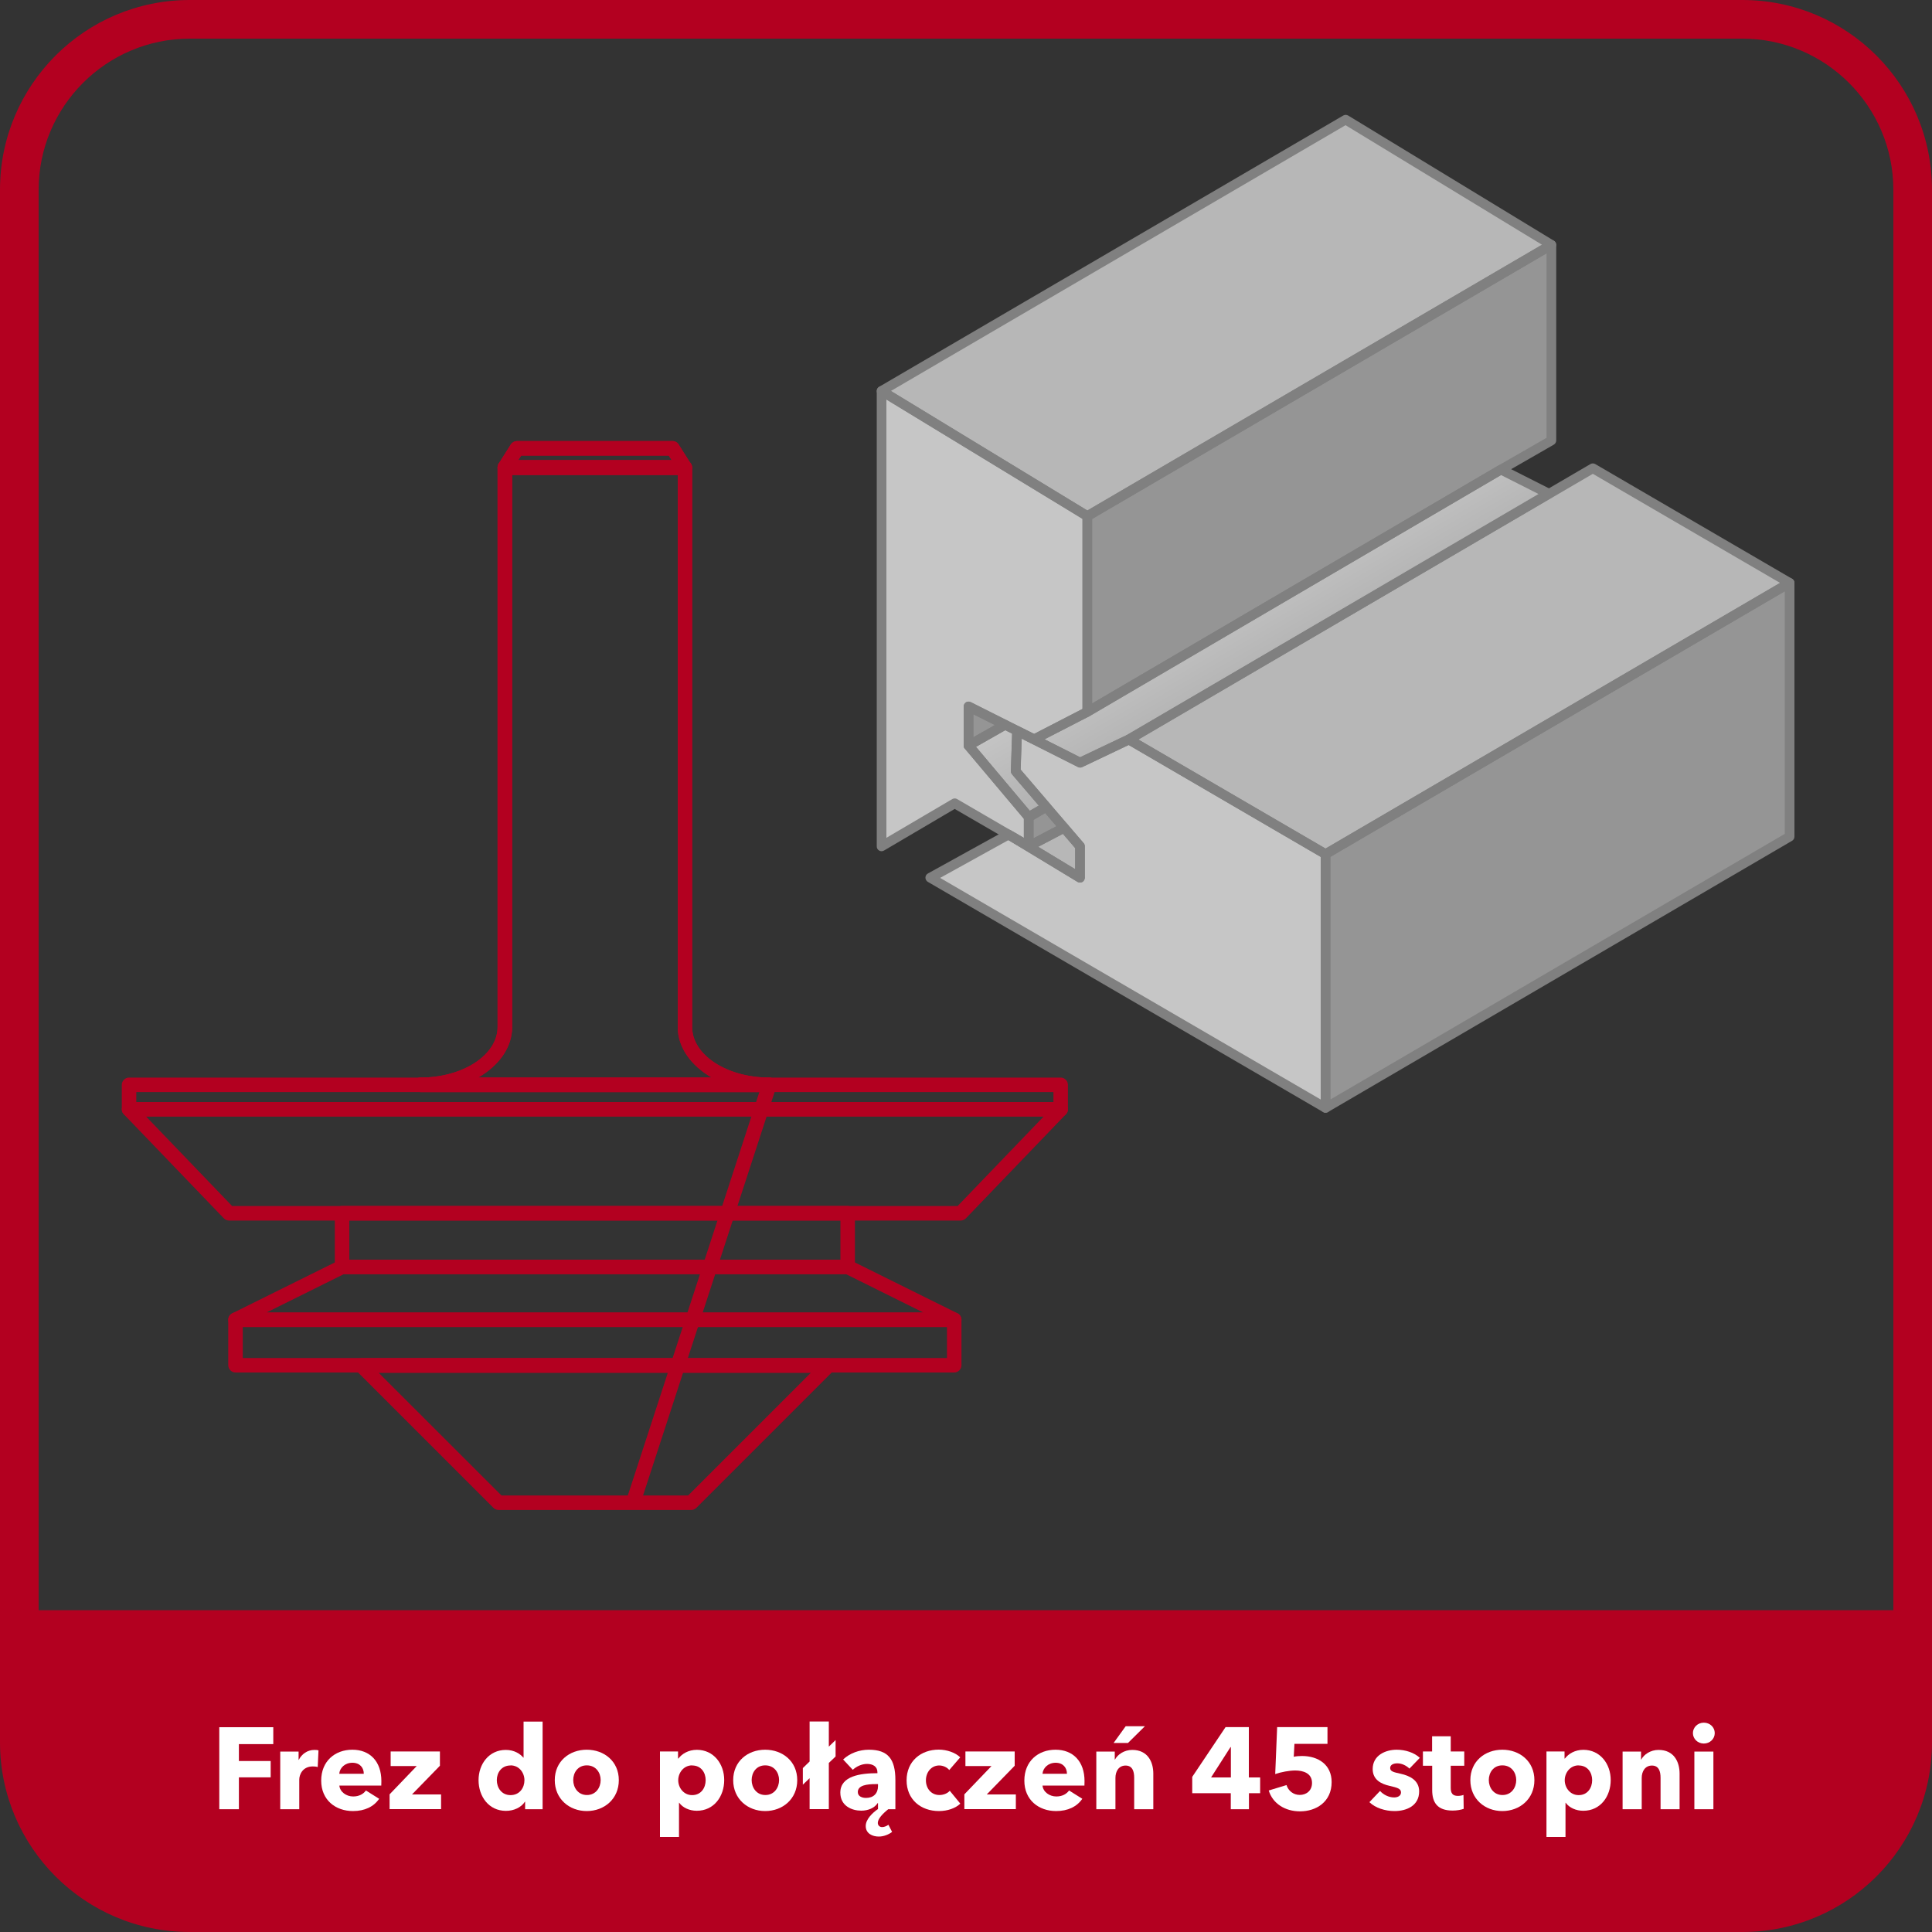 <?xml version="1.0" encoding="UTF-8"?><svg id="Warstwa_6" xmlns="http://www.w3.org/2000/svg" xmlns:xlink="http://www.w3.org/1999/xlink" viewBox="0 0 200 200"><rect x="0" y="0" width="200" height="200" fill="#333333" stroke="none"/><defs><style>.cls-1{fill:#b7b7b7;}.cls-1,.cls-2,.cls-3,.cls-4,.cls-5,.cls-6,.cls-7{stroke-width:0px;}.cls-2{fill:gray;}.cls-3{fill:url(#Gradient_bez_nazwy_3);}.cls-4{fill:#b30020;}.cls-5{fill:#fff;}.cls-6{fill:#c6c6c6;}.cls-7{fill:#959595;}</style><linearGradient id="Gradient_bez_nazwy_3" x1="128.43" y1="60.91" x2="133.19" y2="69.16" gradientUnits="userSpaceOnUse"><stop offset="0" stop-color="#c5c5c5"/><stop offset="1" stop-color="#b1b1b1"/></linearGradient></defs><path class="cls-4" d="m180.36,4c8.62,0,15.64,7.02,15.64,15.64v160.72c0,8.62-7.02,15.64-15.64,15.64H19.64c-8.62,0-15.64-7.02-15.64-15.64V19.64c0-8.62,7.02-15.64,15.64-15.64h160.72m0-4H19.64C8.79,0,0,8.79,0,19.64v160.72C0,191.21,8.79,200,19.64,200h160.72c10.85,0,19.64-8.79,19.64-19.64V19.64c0-10.85-8.79-19.64-19.64-19.64h0Z"/><path class="cls-4" d="m-.09,166.69h200.18v7.19c0,14.41-11.7,26.12-26.12,26.12H26.02C11.61,200-.09,188.3-.09,173.88v-7.19H-.09Z"/><path class="cls-5" d="m24.73,180.55v1.75h3.29v1.69h-3.29v3.3h-2.03v-8.49h5.59v1.75h-3.56Z"/><path class="cls-5" d="m32.88,182.92c-.18-.05-.35-.06-.5-.06-1.06,0-1.4.86-1.4,1.36v3.07h-1.97v-5.97h1.9v.86h.02c.3-.6.89-1.03,1.62-1.03.16,0,.32.01.42.05l-.08,1.73Z"/><path class="cls-5" d="m39.46,184.84h-4.33c.06.66.72,1.13,1.43,1.13.62,0,1.06-.26,1.32-.62l1.37.86c-.56.82-1.5,1.27-2.71,1.27-1.8,0-3.29-1.14-3.29-3.15s1.42-3.2,3.23-3.2,3,1.21,3,3.25c0,.16,0,.32-.01.47Zm-1.8-1.22c0-.62-.4-1.14-1.18-1.14s-1.31.53-1.36,1.14h2.53Z"/><path class="cls-5" d="m40.33,187.29v-1.54l2.81-2.93h-2.7v-1.51h5.1v1.48l-2.89,2.97h3.01v1.52h-5.33Z"/><path class="cls-5" d="m54.36,187.29v-.78h-.02c-.38.6-1.16.95-1.96.95-1.8,0-2.84-1.51-2.84-3.18s1.08-3.13,2.82-3.13c.88,0,1.49.41,1.82.8h.02v-3.73h1.97v9.07h-1.81Zm-1.51-4.53c-.94,0-1.42.75-1.42,1.52s.48,1.55,1.42,1.55,1.44-.76,1.44-1.54-.55-1.54-1.44-1.54Z"/><path class="cls-5" d="m60.74,187.48c-1.8,0-3.31-1.25-3.31-3.2s1.51-3.15,3.31-3.15,3.32,1.2,3.32,3.15-1.51,3.2-3.32,3.2Zm0-4.73c-.92,0-1.4.75-1.4,1.52s.49,1.55,1.42,1.55,1.42-.78,1.42-1.55-.5-1.52-1.43-1.52Z"/><path class="cls-5" d="m72.12,187.45c-.73,0-1.44-.31-1.81-.83h-.02v3.54h-1.97v-8.85h1.87v.73h.04c.36-.48,1.03-.9,1.91-.9,1.74,0,2.83,1.46,2.83,3.13s-1.04,3.18-2.84,3.18Zm-.47-4.7c-.89,0-1.44.78-1.44,1.54s.55,1.54,1.44,1.54c.94,0,1.4-.77,1.4-1.55s-.47-1.52-1.4-1.52Z"/><path class="cls-5" d="m79.21,187.48c-1.8,0-3.31-1.25-3.31-3.2s1.51-3.15,3.31-3.15,3.32,1.2,3.32,3.15-1.51,3.2-3.32,3.2Zm0-4.73c-.92,0-1.4.75-1.4,1.52s.49,1.55,1.42,1.55,1.42-.78,1.42-1.55-.5-1.52-1.43-1.52Z"/><path class="cls-5" d="m85.8,182.51v4.77h-1.99v-3.2l-.7.67v-1.72l.7-.68v-4.14h1.99v2.6l.7-.68v1.7l-.7.67Z"/><path class="cls-5" d="m90.97,190.12c-.65,0-1.35-.31-1.35-1.09,0-.7.7-1.37,1.27-1.76v-.61h-.04c-.3.49-.98.78-1.69.78-.95,0-2.17-.47-2.17-1.87,0-1.73,2.1-2.01,3.84-2.01v-.1c0-.59-.47-.86-1.08-.86-.56,0-1.12.28-1.47.61l-1-1.07c.7-.66,1.69-1.01,2.66-1.01,2,0,2.75.98,2.75,3.15v3.01h-.74c-.6.48-1.08,1-1.08,1.42,0,.25.19.43.44.43.23,0,.46-.1.66-.24l.38.74c-.37.28-.88.48-1.38.48Zm-.08-5.43h-.25c-.86,0-1.84.11-1.84.82,0,.46.46.61.85.61.79,0,1.24-.48,1.24-1.22v-.2Z"/><path class="cls-5" d="m98.27,183.24c-.22-.29-.65-.48-1.04-.48-.83,0-1.38.71-1.38,1.54s.54,1.52,1.4,1.52c.4,0,.83-.16,1.07-.44l1.09,1.33c-.49.48-1.33.77-2.21.77-1.88,0-3.35-1.2-3.35-3.18s1.48-3.18,3.33-3.18c.85,0,1.75.32,2.22.8l-1.14,1.32Z"/><path class="cls-5" d="m99.83,187.29v-1.54l2.81-2.93h-2.7v-1.51h5.1v1.48l-2.89,2.97h3.01v1.52h-5.33Z"/><path class="cls-5" d="m112.25,184.84h-4.33c.06.66.72,1.13,1.43,1.13.62,0,1.06-.26,1.32-.62l1.37.86c-.56.82-1.5,1.27-2.71,1.27-1.8,0-3.29-1.14-3.29-3.15s1.42-3.2,3.23-3.2,3,1.21,3,3.25c0,.16,0,.32-.01.47Zm-1.8-1.22c0-.62-.4-1.14-1.17-1.14s-1.31.53-1.36,1.14h2.53Z"/><path class="cls-5" d="m117.41,187.29v-3.26c0-.66-.18-1.26-.89-1.26s-1.05.6-1.05,1.28v3.24h-1.98v-5.97h1.91v.83h.02c.28-.53.96-1,1.79-1,1.61,0,2.18,1.25,2.18,2.45v3.69h-1.98Zm-.64-6.86h-1.49l1.25-1.73h1.99l-1.75,1.73Z"/><path class="cls-5" d="m129.29,185.63v1.66h-1.88v-1.66h-3.99v-1.69l3.45-5.15h2.41v5.21h1.17v1.63h-1.16Zm-1.87-4.77h-.04l-2.01,3.14h2.05v-3.14Z"/><path class="cls-5" d="m134.57,187.51c-1.55,0-2.83-.82-3.23-2.16l1.84-.56c.18.59.71,1.02,1.37,1.02s1.27-.42,1.27-1.24c0-1.01-.91-1.29-1.74-1.29-.6,0-1.47.16-2.07.37l.2-4.86h5.21v1.73h-3.42l-.07,1.34c.25-.06.6-.08.85-.08,1.7,0,3.07.91,3.07,2.7,0,2.06-1.61,3.03-3.27,3.03Z"/><path class="cls-5" d="m145.9,183.08c-.31-.3-.77-.54-1.25-.54-.37,0-.74.13-.74.48s.32.43,1.09.6c.91.2,1.91.66,1.91,1.82,0,1.51-1.33,2.04-2.55,2.04-.97,0-1.98-.32-2.6-.92l1.1-1.16c.35.38.89.67,1.46.67.32,0,.71-.13.71-.52s-.37-.49-1.19-.68c-.83-.19-1.74-.61-1.74-1.74,0-1.43,1.34-2,2.48-2,.89,0,1.81.29,2.4.84l-1.08,1.12Z"/><path class="cls-5" d="m150.18,182.79v2.28c0,.55.18.84.74.84.19,0,.43-.04.58-.1l.02,1.44c-.26.1-.72.18-1.14.18-1.6,0-2.12-.85-2.12-2.12v-2.52h-.96v-1.48h.95v-1.57h1.93v1.57h1.4v1.48h-1.4Z"/><path class="cls-5" d="m155.52,187.48c-1.8,0-3.31-1.25-3.31-3.2s1.51-3.15,3.31-3.15,3.32,1.2,3.32,3.15-1.51,3.2-3.32,3.2Zm0-4.73c-.92,0-1.4.75-1.4,1.52s.49,1.55,1.42,1.55,1.42-.78,1.42-1.55-.5-1.52-1.43-1.52Z"/><path class="cls-5" d="m163.89,187.45c-.73,0-1.44-.31-1.81-.83h-.02v3.54h-1.97v-8.85h1.87v.73h.04c.36-.48,1.03-.9,1.91-.9,1.74,0,2.83,1.46,2.83,3.13s-1.04,3.18-2.84,3.18Zm-.47-4.7c-.89,0-1.44.78-1.44,1.54s.55,1.54,1.44,1.54c.94,0,1.4-.77,1.4-1.55s-.47-1.52-1.4-1.52Z"/><path class="cls-5" d="m171.9,187.29v-3.26c0-.66-.18-1.26-.89-1.26s-1.06.6-1.06,1.28v3.24h-1.98v-5.97h1.91v.83h.02c.28-.53.96-1,1.79-1,1.61,0,2.18,1.25,2.18,2.45v3.69h-1.98Z"/><path class="cls-5" d="m176.38,180.49c-.64,0-1.13-.49-1.13-1.08s.49-1.08,1.13-1.08,1.13.48,1.13,1.08-.5,1.08-1.13,1.08Zm-.98,6.8v-5.97h1.97v5.97h-1.97Z"/><path class="cls-4" d="m70.9,49.15h-18.64c-.27,0-.53-.15-.66-.39-.13-.24-.12-.53.02-.76l1.26-1.99c.14-.22.38-.35.63-.35h16.11c.26,0,.5.13.63.35l1.26,1.99c.15.23.16.52.02.76-.13.24-.38.39-.66.39Zm-17.27-1.5h15.91l-.31-.49h-15.28l-.31.49Z"/><path class="cls-4" d="m79.64,113.05h-36.12c-.41,0-.75-.34-.75-.75s.34-.75.75-.75c4.41,0,7.99-2.35,7.99-5.23v-57.92c0-.41.34-.75.75-.75h18.64c.41,0,.75.34.75.75v57.92c0,2.88,3.58,5.23,7.99,5.23.41,0,.75.34.75.75s-.34.75-.75.75Zm-30.15-1.5h24.19c-2.15-1.24-3.52-3.12-3.52-5.23v-57.17h-17.14v57.17c0,2.11-1.38,4-3.52,5.23Z"/><path class="cls-4" d="m109.8,115.58H13.36c-.41,0-.75-.34-.75-.75v-2.53c0-.41.34-.75.75-.75h96.44c.41,0,.75.34.75.75v2.53c0,.41-.34.75-.75.75Zm-95.69-1.5h94.94v-1.03H14.11v1.03Z"/><path class="cls-4" d="m70.9,49.15h-18.64c-.27,0-.53-.15-.66-.39-.13-.24-.12-.53.02-.76l1.26-1.99c.14-.22.38-.35.63-.35h16.11c.26,0,.5.13.63.35l1.26,1.99c.15.23.16.52.02.76-.13.24-.38.39-.66.39Zm-17.27-1.5h15.91l-.31-.49h-15.28l-.31.49Z"/><path class="cls-4" d="m79.64,113.05h-36.12c-.41,0-.75-.34-.75-.75s.34-.75.75-.75c4.41,0,7.99-2.35,7.99-5.23v-57.92c0-.41.34-.75.75-.75h18.64c.41,0,.75.34.75.75v57.92c0,2.88,3.58,5.23,7.99,5.23.41,0,.75.34.75.75s-.34.75-.75.75Zm-30.15-1.5h24.19c-2.15-1.24-3.52-3.12-3.52-5.23v-57.17h-17.14v57.17c0,2.11-1.38,4-3.52,5.23Z"/><rect class="cls-4" x="49.84" y="133.18" width="45.5" height="1.5" transform="translate(-77.25 161.43) rotate(-71.94)"/><path class="cls-4" d="m87.75,131.9h-52.34c-.41,0-.75-.34-.75-.75v-5.56c0-.41.34-.75.75-.75h52.34c.41,0,.75.34.75.75v5.56c0,.41-.34.75-.75.75Zm-51.59-1.5h50.84v-4.06h-50.84v4.06Z"/><path class="cls-4" d="m98.78,142.08H24.38c-.41,0-.75-.34-.75-.75v-4.71c0-.41.34-.75.75-.75h74.4c.41,0,.75.34.75.75v4.71c0,.41-.34.75-.75.75Zm-73.65-1.5h72.9v-3.21H25.13v3.21Z"/><path class="cls-4" d="m98.78,137.37H24.38c-.35,0-.65-.24-.73-.58-.08-.34.08-.69.4-.84l11.03-5.47c.1-.05.22-.08.33-.08h52.34c.12,0,.23.03.33.08l11.03,5.47c.31.15.48.5.4.84-.08.34-.38.58-.73.58Zm-71.2-1.5h68l-8-3.97h-51.99l-8,3.97Z"/><path class="cls-4" d="m99.45,126.35H23.71c-.2,0-.4-.08-.54-.23l-10.35-10.77c-.21-.22-.27-.54-.15-.81.12-.28.39-.46.69-.46h96.44c.3,0,.57.18.69.46.12.28.06.6-.15.81l-10.35,10.77c-.14.15-.34.23-.54.23Zm-75.42-1.5h75.1l8.91-9.27H15.12l8.91,9.27Z"/><path class="cls-4" d="m71.55,156.31h-19.94c-.2,0-.39-.08-.53-.22l-14.2-14.2c-.21-.21-.28-.54-.16-.82.12-.28.39-.46.69-.46h48.34c.3.01.58.19.69.47.12.28.05.6-.16.82l-14.19,14.19c-.14.14-.33.22-.53.22Zm-19.63-1.5h19.32l12.69-12.69h-44.72s12.7,12.69,12.7,12.69Z"/><polygon class="cls-6" points="112.56 53.43 112.56 73.69 107.04 76.53 104.04 75.03 100.26 73.13 100.26 77.17 106.49 84.58 106.49 87.61 104.72 86.58 104.71 86.58 104.4 86.39 98.83 83.15 91.25 87.61 91.25 40.46 112.56 53.43"/><polygon class="cls-6" points="137.22 88.42 137.22 114.69 96.31 90.86 104.4 86.39 104.71 86.58 104.72 86.58 111.8 90.86 111.8 87.61 110.15 85.68 108.3 83.53 105.15 79.84 105.29 75.66 111.81 78.95 116.85 76.55 137.22 88.42"/><polygon class="cls-1" points="160.6 25.35 112.56 53.43 91.25 40.46 139.3 12.38 160.6 25.35"/><polygon class="cls-7" points="160.6 25.35 160.6 45.6 155.38 48.61 112.56 73.69 112.56 53.43 160.6 25.35"/><polygon class="cls-3" points="116.85 76.55 111.81 78.95 105.29 75.66 105.15 79.84 108.3 83.53 106.49 84.58 100.26 77.17 104.04 75.03 107.04 76.53 112.56 73.69 155.38 48.61 160.32 51.1 116.85 76.55"/><polygon class="cls-7" points="110.15 85.68 106.49 87.61 106.49 84.58 108.3 83.53 110.15 85.68"/><polygon class="cls-1" points="111.8 87.61 111.8 90.86 104.72 86.58 106.49 87.61 110.15 85.68 111.8 87.61"/><polygon class="cls-1" points="185.26 60.34 137.22 88.42 116.85 76.55 164.89 48.47 185.26 60.34"/><polygon class="cls-7" points="185.26 60.34 185.26 86.61 137.22 114.69 137.22 88.42 185.26 60.34"/><polygon class="cls-7" points="104.04 75.03 100.26 77.17 100.26 73.13 104.04 75.03"/><path class="cls-2" d="m106.49,88.11c-.09,0-.17-.02-.25-.07l-1.73-1s-.04-.02-.06-.03l-.31-.19-5.31-3.08-7.32,4.31c-.15.09-.35.09-.5,0-.16-.09-.25-.25-.25-.43v-47.14c0-.18.1-.35.25-.44.16-.09.35-.08.5,0l21.3,12.96c.15.09.24.25.24.43v20.26c0,.19-.1.36-.27.44l-5.51,2.84c-.14.07-.31.07-.45,0l-6.06-3.04v3.05l6.11,7.26c.08.09.12.2.12.32v3.03c0,.18-.1.34-.25.43-.08.04-.16.07-.25.07Zm-1.57-1.99s.04.02.05.03l1.02.59v-1.98l-6.11-7.26c-.08-.09-.12-.2-.12-.32v-4.04c0-.17.09-.33.24-.43.15-.09.33-.1.49-.02l6.55,3.29,5.02-2.59v-19.68l-20.3-12.36v45.38l6.82-4.01c.16-.09.35-.09.5,0l5.84,3.4Z"/><path class="cls-2" d="m137.22,115.19c-.09,0-.17-.02-.25-.07l-40.92-23.83c-.16-.09-.25-.26-.25-.44,0-.18.1-.34.26-.43l8.09-4.47c.16-.09.35-.08.5,0l.26.16s.04.02.06.03l6.33,3.83v-2.18l-6.54-7.63c-.08-.1-.12-.22-.12-.34l.14-4.18c0-.17.1-.33.25-.41.15-.09.33-.09.48-.02l6.3,3.18,4.82-2.29c.15-.07.32-.07.47.02l20.37,11.87c.15.09.25.25.25.43v26.27c0,.18-.1.34-.25.43-.08.04-.16.07-.25.07Zm-39.9-24.31l39.4,22.94v-25.11l-19.89-11.59-4.8,2.28c-.14.07-.3.07-.44,0l-5.83-2.94-.11,3.2,6.53,7.62c.08.09.12.21.12.33v3.25c0,.18-.1.35-.25.44-.16.09-.35.08-.5,0l-7.04-4.26s-.04-.02-.06-.03l-.06-.04-7.07,3.91Z"/><path class="cls-2" d="m112.56,53.93c-.09,0-.18-.02-.26-.07l-21.3-12.96c-.15-.09-.24-.25-.24-.43,0-.18.1-.34.25-.43l48.04-28.08c.16-.09.35-.09.51,0l21.3,12.96c.15.09.24.25.24.43,0,.18-.1.34-.25.43l-48.04,28.08c-.08.05-.17.07-.25.07Zm-20.33-13.46l20.33,12.37,47.06-27.51-20.33-12.37-47.06,27.51Z"/><path class="cls-2" d="m112.56,74.19c-.09,0-.17-.02-.25-.07-.16-.09-.25-.25-.25-.43v-20.26c0-.18.09-.34.25-.43l48.04-28.08c.15-.09.35-.09.5,0s.25.25.25.43v20.25c0,.18-.1.34-.25.43l-5.22,3-42.82,25.08c-.08.05-.17.07-.25.07Zm.5-20.47v19.1l42.07-24.64,4.97-2.86v-19.09l-47.04,27.5Z"/><path class="cls-2" d="m106.49,85.08c-.14,0-.29-.06-.38-.18l-6.23-7.4c-.1-.11-.14-.26-.11-.41.03-.15.12-.27.25-.35l3.78-2.15c.15-.08.32-.09.47-.01l2.78,1.39,5.29-2.73,42.8-25.07c.15-.08.33-.09.48-.01l4.94,2.5c.16.08.27.25.27.43,0,.18-.09.35-.25.45l-43.46,25.45s-.03.01-.04.02l-5.04,2.4c-.14.07-.3.07-.44,0l-5.83-2.94-.11,3.2,3.03,3.54c.1.11.14.26.11.41-.03.15-.11.27-.24.35l-1.81,1.05c-.08.04-.17.07-.25.07Zm-5.46-7.77l5.57,6.62.93-.54-2.76-3.23c-.08-.1-.12-.22-.12-.34l.13-3.87-.72-.36-3.02,1.72Zm7.1-.78l3.68,1.86,4.8-2.28,42.66-24.97-3.88-1.96-42.58,24.95-4.68,2.41Z"/><path class="cls-2" d="m106.49,88.11c-.09,0-.18-.02-.26-.07-.15-.09-.24-.25-.24-.43v-3.03c0-.18.09-.34.25-.43l1.81-1.05c.21-.12.47-.08.63.11l1.85,2.16c.1.12.14.27.11.42s-.12.28-.26.35l-3.66,1.92c-.07.04-.15.06-.23.06Zm.5-3.24v1.91l2.37-1.25-1.17-1.37-1.2.7Z"/><path class="cls-2" d="m111.8,91.36c-.09,0-.18-.02-.26-.07l-7.08-4.29c-.24-.14-.31-.45-.17-.68.14-.24.45-.32.68-.18l1.53.89,3.42-1.79c.21-.11.46-.06.61.12l1.65,1.92c.08.09.12.21.12.33v3.25c0,.18-.1.35-.25.44-.08.04-.16.06-.25.06Zm-4.33-3.7l3.83,2.32v-2.18l-1.27-1.48-2.56,1.34Z"/><path class="cls-2" d="m137.22,88.92c-.09,0-.17-.02-.25-.07l-20.37-11.87c-.15-.09-.25-.25-.25-.43s.09-.34.25-.43l48.04-28.08c.15-.09.35-.09.5,0l20.37,11.87c.15.09.25.25.25.43s-.09.34-.25.43l-48.04,28.08c-.08.05-.17.07-.25.07Zm-19.38-12.37l19.38,11.29,47.05-27.5-19.38-11.29-47.05,27.5Z"/><path class="cls-2" d="m137.22,115.19c-.09,0-.17-.02-.25-.07-.16-.09-.25-.25-.25-.43v-26.27c0-.18.09-.34.25-.43l48.04-28.08c.15-.09.35-.09.5,0,.16.09.25.25.25.43v26.27c0,.18-.09.34-.25.43l-48.04,28.08c-.08.05-.17.07-.25.07Zm.5-26.48v25.11l47.04-27.5v-25.11l-47.04,27.5Z"/><path class="cls-2" d="m100.26,77.67c-.09,0-.17-.02-.25-.07-.15-.09-.25-.25-.25-.43v-4.04c0-.17.09-.33.24-.43.15-.09.33-.1.49-.02l3.78,1.9c.17.08.27.25.28.43s-.09.36-.25.45l-3.78,2.15c-.08.04-.16.07-.25.07Zm.5-3.73v2.38l2.22-1.26-2.22-1.11Z"/></svg>